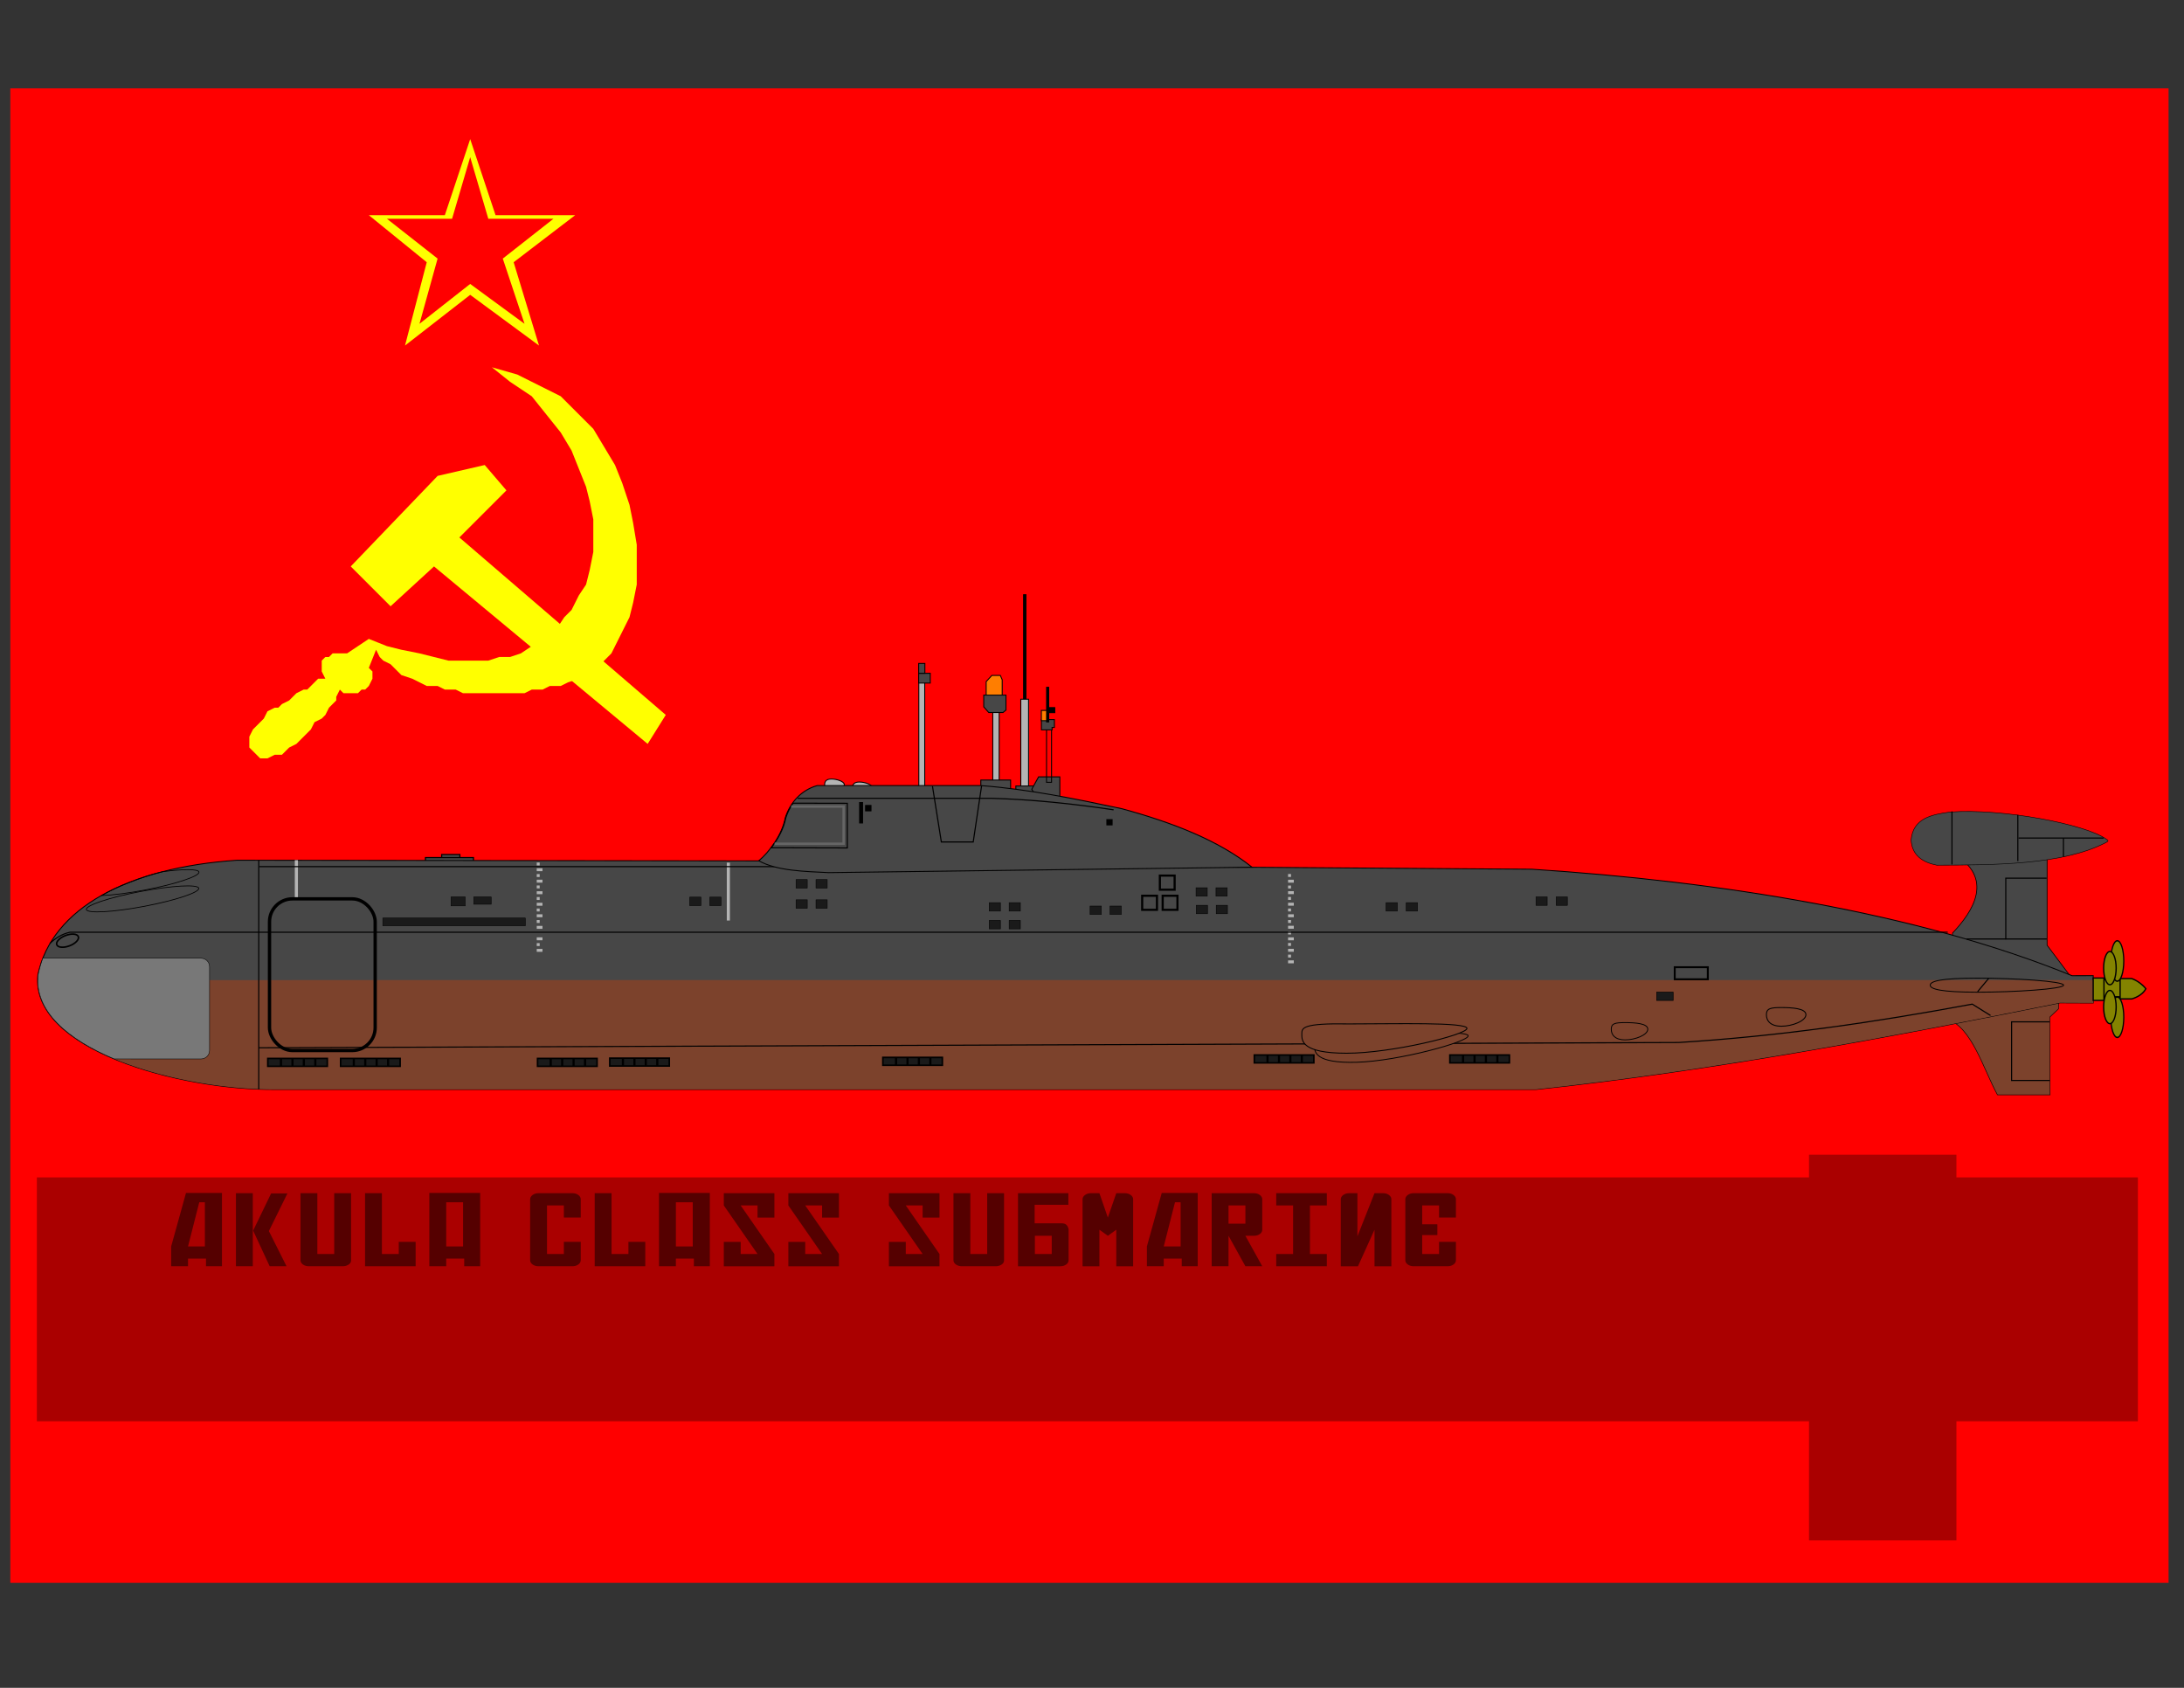 <?xml version="1.0" encoding="UTF-8" standalone="no"?>
<!-- Created with Inkscape (http://www.inkscape.org/) -->
<svg
    xmlns:inkscape="http://www.inkscape.org/namespaces/inkscape"
    xmlns:rdf="http://www.w3.org/1999/02/22-rdf-syntax-ns#"
    xmlns="http://www.w3.org/2000/svg"
    xmlns:xlink="http://www.w3.org/1999/xlink"
    xmlns:ns1="http://sozi.baierouge.fr"
    xmlns:cc="http://creativecommons.org/ns#"
    xmlns:dc="http://purl.org/dc/elements/1.1/"
    xmlns:sodipodi="http://sodipodi.sourceforge.net/DTD/sodipodi-0.dtd"
    id="svg2"
    sodipodi:docname="AKULA CLASS.svg"
    viewBox="0 0 990 765"
    version="1.1"
    inkscape:version="0.48.4 r9939"
  >
  <rect x="0" y="0" width="990" height="765" fill="#333333" stroke="none"/>
  <sodipodi:namedview
      id="base"
      bordercolor="#666666"
      inkscape:pageshadow="2"
      inkscape:window-y="-4"
      pagecolor="#ffffff"
      inkscape:window-height="744"
      inkscape:window-maximized="1"
      inkscape:zoom="0.77803942"
      inkscape:window-x="-4"
      showgrid="false"
      borderopacity="1.0"
      inkscape:current-layer="layer1"
      inkscape:cx="493.84548"
      inkscape:cy="386.27889"
      inkscape:window-width="1280"
      inkscape:pageopacity="0.0"
      inkscape:document-units="px"
  />
  <g
      id="layer1"
      inkscape:label="Layer 1"
      inkscape:groupmode="layer"
      transform="translate(0 -287.36)"
    >
    <g
        id="g3219"
        transform="matrix(1.751 0 0 1.751 764.02 60.703)"
      >
      <path
          id="path3184"
          style="fill-rule:evenodd;fill:#ff0000"
          inkscape:connector-curvature="0"
          d="m-433.66 539.16h558.72v-386.84h-558.72v386.84z"
      />
      <path
          id="path3186"
          style="fill-rule:evenodd;fill:#ffff00"
          inkscape:connector-curvature="0"
          d="m-263.98 314.5-4.687 7.5-55.31-45.936-11.249 10.312-10.312-10.312 22.499-23.437 12.187-2.812 5.625 6.562-12.187 12.187 53.435 45.936z"
      />
      <path
          id="path3188"
          style="fill-rule:evenodd;fill:#ffff00"
          inkscape:connector-curvature="0"
          d="m-352.1 305.13h-1.875l-0.937 0.937-0.937 0.937-0.937 0.937h-0.937l-1.875 0.937-0.937 0.937-0.937 0.937-1.875 0.937-0.937 0.937h-0.937l-1.875 0.937-0.937 1.875-0.937 0.937-0.937 0.937-0.937 0.937-0.937 1.875v0.937 1.875l0.937 0.937 0.937 0.937 0.937 0.937h1.875l1.875-0.937h1.875l0.937-0.937 0.937-0.937 1.875-0.937 0.937-0.937 0.937-0.937 0.937-0.937 0.937-0.937 0.937-1.875 1.875-0.937 0.937-0.937 0.937-1.875 0.937-0.937 0.937-0.937v-0.937l0.937-1.875 0.937 0.937h0.937 0.937 0.937 0.937l0.937-0.937h0.937l0.937-0.937 0.937-1.875v-1.875l-0.937-0.937 1.875-4.687 0.937 1.875 0.937 0.937 1.875 0.937 1.875 1.875 0.937 0.937 2.812 0.937 1.875 0.937 1.875 0.937h2.812l1.875 0.937h2.812l1.875 0.937h2.812 2.812 1.875 2.812 2.812 2.812l1.875-0.937h2.812l1.875-0.937h2.812l1.875-0.937 2.812-0.937 1.875-0.937 1.875-1.875 1.875-0.937 0.937-0.937 1.875-1.875 0.937-1.875 0.937-1.875 0.937-1.875 1.875-3.75 0.937-3.75 0.937-4.687v-5.625-4.687l-0.937-5.625-0.937-4.687-1.875-5.625-1.875-4.687-2.812-4.687-2.812-4.687-4.687-4.687-3.75-3.75-5.625-2.812-5.625-2.812-6.562-1.875 4.687 3.75 5.625 3.75 3.75 4.687 3.75 4.687 2.812 4.687 1.875 4.687 1.875 4.687 0.937 3.75 0.937 4.687v4.687 3.75l-0.937 4.687-0.937 3.75-1.875 2.812-1.875 3.75-1.875 1.875-1.875 2.812-2.812 1.875-1.875 1.875-1.875 0.937-2.812 1.875-2.812 0.937h-2.812l-2.812 0.937h-3.75-2.812-3.75l-3.75-0.937-3.75-0.937-4.687-0.937-3.75-0.937-4.687-1.875-5.625 3.75h-0.937-0.937-0.937-0.937l-0.937 0.937h-0.937l-0.937 0.937v1.875 0.937l0.937 1.875z"
      />
      <path
          id="path3190"
          style="fill-rule:evenodd;fill:#ffff00"
          inkscape:connector-curvature="0"
          d="m-314.61 165.45 6.562 19.687h20.624l-15.937 12.187 6.562 21.562-17.812-13.125-16.874 13.125 5.625-21.562-14.999-12.187h19.687l6.562-19.687z"
      />
      <path
          id="path3192"
          style="fill-rule:evenodd;fill:#ff0000"
          inkscape:connector-curvature="0"
          d="m-314.61 170.13 4.687 15.937h16.874l-13.124 10.312 5.625 16.874-14.062-10.312-13.124 10.312 4.687-16.874-13.124-10.312h16.874l4.687-15.937z"
      />
    </g
    >
    <rect
        id="rect3265"
        style="color:#000000;fill:#aa0000"
        height="110.53"
        width="952.39"
        y="821.01"
        x="16.709"
    />
    <g
        id="g4211"
        transform="matrix(.295 0 0 .295 415.15 984.53)"
      >
      <rect
          id="rect5070"
          style="color:#000000;stroke:#000000;stroke-linecap:round;stroke-width:1.462;fill:#000000"
          height="163.28"
          width="3.639"
          y="-1449.6"
          x="165.55"
      />
      <path
          id="path5074"
          sodipodi:nodetypes="ccccccc"
          style="color:#000000;stroke:#000000;stroke-linecap:round;stroke-width:1.462;fill:#ff7e00"
          inkscape:connector-curvature="0"
          d="m108.06-1316 8.694-9.523h13.042l2.898 6.624v26.498h-24.634z"
      />
      <rect
          id="rect5050"
          style="color:#000000;stroke:#000000;stroke-linecap:round;stroke-width:1.462;fill:#b4b4b4"
          height="163.73"
          width="9.096"
          y="-1315.4"
          x="4.548"
      />
      <rect
          id="rect5056"
          style="color:#000000;stroke:#000000;stroke-linecap:round;stroke-width:1.462;fill:#b4b4b4"
          height="110.2"
          width="9.796"
          y="-1272.6"
          x="118.25"
      />
      <rect
          id="rect5058"
          style="color:#000000;stroke:#000000;stroke-linecap:round;stroke-width:1.462;fill:#b4b4b4"
          height="136.09"
          width="11.895"
          y="-1289"
          x="161.28"
      />
      <rect
          id="rect5044"
          style="color:#000000;stroke:#000000;stroke-linecap:round;stroke-width:1.462;fill:#474747"
          height="21.26"
          width="45.75"
          y="-1164.8"
          x="99.842"
      />
      <rect
          id="rect5046"
          style="color:#000000;stroke:#000000;stroke-linecap:round;stroke-width:1.462;fill:#474747"
          height="12.918"
          width="31.487"
          y="-1155.7"
          x="153.67"
      />
      <path
          id="path5048"
          sodipodi:nodetypes="cccccc"
          style="color:#000000;stroke:#000000;stroke-linecap:round;stroke-width:1.462;fill:#474747"
          inkscape:connector-curvature="0"
          d="m188.65-1169.7h32.563v37.945h-32.563l-10.51-18.973z"
      />
      <rect
          id="rect5052"
          style="color:#000000;stroke:#000000;stroke-linecap:round;stroke-width:1.462;fill:#474747"
          height="14.969"
          width="17.835"
          y="-1328.8"
          x="4.3"
      />
      <rect
          id="rect5054"
          style="color:#000000;stroke:#000000;stroke-linecap:round;stroke-width:1.462;fill:#474747"
          height="15.128"
          width="9.554"
          y="-1344"
          x="4.311"
      />
      <rect
          id="rect5060"
          style="color:#000000;stroke:#000000;stroke-linecap:round;stroke-width:1.462;fill:none"
          height="89.562"
          width="7.697"
          y="-1250.9"
          x="200.81"
      />
      <path
          id="path5062"
          sodipodi:nodetypes="ccccccc"
          style="color:#000000;stroke:#000000;stroke-linecap:round;stroke-width:1.462;fill:#474747"
          inkscape:connector-curvature="0"
          d="m193-1257.7h19.905v11.928l-3.581 0.068 0.044 3.769h-16.369z"
      />
      <rect
          id="rect5064"
          style="color:#000000;stroke:#000000;stroke-linecap:round;stroke-width:1.462;fill:#ff7e00"
          height="15.765"
          width="11.147"
          y="-1271.8"
          x="192.84"
      />
      <rect
          id="rect5066"
          style="color:#000000;stroke:#000000;stroke-linecap:round;stroke-width:1.462;fill:#000000"
          height="7.717"
          width="8.942"
          y="-1276.1"
          x="204.56"
      />
      <rect
          id="rect5068"
          style="color:#000000;stroke:#000000;stroke-linecap:round;stroke-width:1.462;fill:#000000"
          height="53.284"
          width="3.307"
          y="-1307.4"
          x="200.89"
      />
      <path
          id="path5072"
          sodipodi:nodetypes="ccccccc"
          style="color:#000000;stroke:#000000;stroke-linecap:round;stroke-width:1.462;fill:#474747"
          inkscape:connector-curvature="0"
          d="m104.33-1295.3h34.157v22.978l-4.554 3.726h-21.943l-7.66-8.694z"
      />
      <path
          id="path5032"
          sodipodi:nodetypes="ccccc"
          style="color:#000000;stroke:#000000;stroke-linecap:round;stroke-width:1.462;fill:#b4b4b4"
          inkscape:connector-curvature="0"
          d="m-109.92-1157.8c0 4.745-11.32 8.591-19.666 8.591-8.346 0-10.558-3.846-10.558-8.591 0-4.745 2.212-8.591 10.558-8.591 8.346 0 19.666 3.846 19.666 8.591z"
      />
      <path
          id="path5034"
          d="m-67.072-1153.2c0 4.745-11.32 8.591-19.666 8.591-8.346 0-10.558-3.846-10.558-8.591s2.212-8.591 10.558-8.591c8.346 0 19.666 3.846 19.666 8.591z"
          sodipodi:nodetypes="ccccc"
          style="color:#000000;stroke:#000000;stroke-linecap:round;stroke-width:1.462;fill:#b4b4b4"
          inkscape:connector-curvature="0"
      />
      <g
          id="g4882"
          style="fill:#474747"
          transform="translate(0 -970.71)"
        >
        <rect
            id="rect4880"
            style="color:#000000;stroke:#000000;stroke-linecap:round;stroke-width:1.751;fill:#474747"
            height="6.716"
            width="27.976"
            y="-79.67"
            x="-728.63"
        />
        <rect
            id="rect4878"
            ry="0"
            style="color:#000000;stroke:#000000;stroke-linecap:round;stroke-width:1.808;fill:#474747"
            rx="0"
            transform="translate(0 287.36)"
            height="6.728"
            width="73.738"
            y="-362.33"
            x="-753.53"
        />
      </g
      >
      <path
          id="path2992"
          sodipodi:nodetypes="cccccccc"
          style="color:#000000;stroke:#000000;stroke-width:.829;fill:#7c422c"
          inkscape:connector-curvature="0"
          d="m1593.7-833.2h162.11v19.94l-13.289 12.551 0.369 119.53h-80.896c-21.903-39.967-39.376-103.93-77.151-116.21z"
      />
      <path
          id="path2994"
          sodipodi:nodetypes="ccccccc"
          style="color:#000000;stroke:#000000;stroke-width:1.056;fill:#474747"
          inkscape:connector-curvature="0"
          d="m1593-1052.7h145.25v141.66l36.812 48.933h-182.06v-67.648c30.569-32.247 66.129-84.456 0-122.94z"
      />
      <path
          id="path2988"
          sodipodi:nodetypes="cccccccccccc"
          style="color:#000000;stroke:#000000;stroke-width:1.4;fill:#474747"
          inkscape:connector-curvature="0"
          d="m-1043.3-1041.6 805.87 0.997 19.656 4.723 1164.2 8.067c288.36 18.699 593.6 66.92 830.3 163.64l32.438-0.105v41.915l-50.964-0.213c-264.32 53.273-535.13 104.11-805.12 133.06h-1936.3c-148.31 1.416-377.8-61.481-365.85-176.04 21.397-102.96 139.52-164.8 305.75-176.04z"
      />
      <path
          id="path4108"
          d="m1809.3-822.37-50.964-0.213c-264.32 53.273-535.13 104.11-805.12 133.06h-1936.3c-144.82 1.383-367.04-58.555-366.24-167.92l3158.8-0.071z"
          sodipodi:nodetypes="ccccccc"
          style="color:#000000;fill:#7c422c"
          inkscape:connector-curvature="0"
      />
      <path
          id="path2996"
          sodipodi:nodetypes="cccccc"
          style="color:#000000;stroke:#000000;stroke-width:.767;fill:#474747"
          inkscape:connector-curvature="0"
          d="m1589.5-1115.7c79.275-5.894 207.41 18.844 238.92 41.138 4.196 2.785 4.761 3.526 0.325 5.732-66.968 34.873-173.44 34.425-259.97 34.796-20.729-4.098-38.295-14.479-39.47-38.988 3.182-32.836 30.98-38.806 60.199-42.679z"
      />
      <rect
          id="rect4041"
          style="color:#000000;stroke-width:0;fill:#b4b4b4"
          height="59.091"
          width="4.805"
          y="-1041.8"
          x="-954.29"
      />
      <rect
          id="rect4120"
          style="color:#000000;stroke:#000000;stroke-width:5.108;fill:none"
          rx="35.179"
          ry="35.179"
          height="233"
          width="162.36"
          y="-982.26"
          x="-993.16"
      />
      <rect
          id="rect4122"
          style="color:#000000;stroke:#000000;stroke-linecap:round;stroke-width:.708;fill:#1a1a1a"
          rx="0"
          ry="0"
          height="11.853"
          width="218.97"
          y="-952.8"
          x="-819.11"
      />
      <rect
          id="rect4124"
          style="color:#000000;stroke:#000000;stroke-linecap:round;stroke-width:.708;fill:#1a1a1a"
          height="13.725"
          width="21.835"
          y="-985.25"
          x="-714.31"
      />
      <rect
          id="rect4126"
          style="color:#000000;stroke:#000000;stroke-linecap:round;stroke-width:.708;fill:#1a1a1a"
          height="11.229"
          width="26.826"
          y="-985.25"
          x="-679.37"
      />
      <rect
          id="rect4128"
          style="color:#000000;stroke:#000000;stroke-linecap:round;stroke-width:.74;fill:#1a1a1a"
          height="12.954"
          width="17.239"
          y="-984.91"
          x="-347.49"
      />
      <rect
          id="rect4130"
          style="color:#000000;stroke:#000000;stroke-linecap:round;stroke-width:.74;fill:#1a1a1a"
          height="12.954"
          width="17.239"
          y="-984.91"
          x="-316.6"
      />
      <rect
          id="rect4132"
          style="color:#000000;stroke:#000000;stroke-linecap:round;stroke-width:.74;fill:#1a1a1a"
          height="12.954"
          width="17.239"
          y="-1011.9"
          x="-184.08"
      />
      <rect
          id="rect4134"
          style="color:#000000;stroke:#000000;stroke-linecap:round;stroke-width:.74;fill:#1a1a1a"
          height="12.954"
          width="17.239"
          y="-1011.9"
          x="-153.44"
      />
      <rect
          id="rect4136"
          style="color:#000000;stroke:#000000;stroke-linecap:round;stroke-width:.74;fill:#1a1a1a"
          height="12.954"
          width="17.239"
          y="-980.85"
          x="-184.08"
      />
      <rect
          id="rect4138"
          style="color:#000000;stroke:#000000;stroke-linecap:round;stroke-width:.74;fill:#1a1a1a"
          height="12.954"
          width="17.239"
          y="-980.85"
          x="-153.44"
      />
      <rect
          id="rect4140"
          style="color:#000000;stroke:#000000;stroke-linecap:round;stroke-width:.74;fill:#1a1a1a"
          height="12.954"
          width="17.239"
          y="-976.42"
          x="112.72"
      />
      <rect
          id="rect4142"
          style="color:#000000;stroke:#000000;stroke-linecap:round;stroke-width:.74;fill:#1a1a1a"
          height="12.954"
          width="17.239"
          y="-976.42"
          x="143.36"
      />
      <rect
          id="rect4144"
          style="color:#000000;stroke:#000000;stroke-linecap:round;stroke-width:.74;fill:#1a1a1a"
          height="12.954"
          width="17.239"
          y="-949.1"
          x="112.72"
      />
      <rect
          id="rect4146"
          style="color:#000000;stroke:#000000;stroke-linecap:round;stroke-width:.74;fill:#1a1a1a"
          height="12.954"
          width="17.239"
          y="-949.1"
          x="143.36"
      />
      <rect
          id="rect4148"
          style="color:#000000;stroke:#000000;stroke-linecap:round;stroke-width:.74;fill:#1a1a1a"
          height="12.954"
          width="17.239"
          y="-971.25"
          x="267.76"
      />
      <rect
          id="rect4150"
          style="color:#000000;stroke:#000000;stroke-linecap:round;stroke-width:.74;fill:#1a1a1a"
          height="12.954"
          width="17.239"
          y="-971.25"
          x="298.4"
      />
      <rect
          id="rect4152"
          style="color:#000000;stroke:#000000;stroke-linecap:round;stroke-width:.74;fill:#1a1a1a"
          height="12.954"
          width="17.239"
          y="-999.3"
          x="430.55"
      />
      <rect
          id="rect4154"
          style="color:#000000;stroke:#000000;stroke-linecap:round;stroke-width:.74;fill:#1a1a1a"
          height="12.954"
          width="17.239"
          y="-999.3"
          x="461.19"
      />
      <rect
          id="rect4156"
          style="color:#000000;stroke:#000000;stroke-linecap:round;stroke-width:.74;fill:#1a1a1a"
          height="12.954"
          width="17.239"
          y="-972.36"
          x="430.92"
      />
      <rect
          id="rect4158"
          style="color:#000000;stroke:#000000;stroke-linecap:round;stroke-width:.74;fill:#1a1a1a"
          height="12.954"
          width="17.239"
          y="-972.36"
          x="461.56"
      />
      <rect
          id="rect4160"
          style="color:#000000;stroke:#000000;stroke-linecap:round;stroke-width:.74;fill:#1a1a1a"
          height="12.954"
          width="17.239"
          y="-976.42"
          x="722.54"
      />
      <rect
          id="rect4162"
          style="color:#000000;stroke:#000000;stroke-linecap:round;stroke-width:.74;fill:#1a1a1a"
          height="12.954"
          width="17.239"
          y="-976.42"
          x="753.55"
      />
      <rect
          id="rect4164"
          style="color:#000000;stroke:#000000;stroke-linecap:round;stroke-width:.74;fill:#1a1a1a"
          height="12.954"
          width="17.239"
          y="-985.28"
          x="952.89"
      />
      <rect
          id="rect4166"
          style="color:#000000;stroke:#000000;stroke-linecap:round;stroke-width:.74;fill:#1a1a1a"
          height="12.954"
          width="17.239"
          y="-985.28"
          x="983.9"
      />
      <rect
          id="rect4168"
          style="color:#000000;stroke:#000000;stroke-linecap:round;stroke-width:.892;fill:#1a1a1a"
          height="12.801"
          width="25.386"
          y="-839"
          x="1138.3"
      />
      <rect
          id="rect4170"
          style="color:#000000;stroke:#000000;stroke-linecap:round;stroke-width:2.952;fill:none"
          height="18.504"
          width="50.832"
          y="-877.22"
          x="1166.1"
      />
      <g
          id="g4172"
          transform="translate(.008 -970.82)"
        >
        <rect
            id="rect4174"
            style="color:#000000;stroke:#000000;stroke-linecap:round;stroke-width:2.443;fill:#1a1a1a"
            height="12.05"
            width="91.441"
            y="228.46"
            x="520.11"
        />
        <g
            id="g4176"
            transform="matrix(1 0 0 .922 1.176 28.163)"
          >
          <path
              id="path4178"
              style="color:#000000;stroke:#000000;stroke-width:3.308;fill:none"
              inkscape:connector-curvature="0"
              d="m539.18-56.628v-13.442"
              transform="translate(0 287.36)"
          />
          <path
              id="path4180"
              d="m556.83 230.73v-13.442"
              style="color:#000000;stroke:#000000;stroke-width:3.308;fill:none"
              inkscape:connector-curvature="0"
          />
          <path
              id="path4182"
              style="color:#000000;stroke:#000000;stroke-width:3.308;fill:none"
              inkscape:connector-curvature="0"
              d="m574.3 230.73v-13.442"
          />
          <path
              id="path4184"
              d="m591.94 230.73v-13.442"
              style="color:#000000;stroke:#000000;stroke-width:3.308;fill:none"
              inkscape:connector-curvature="0"
          />
        </g
        >
      </g
      >
      <g
          id="g4186"
          transform="translate(300.49 -970.82)"
        >
        <rect
            id="rect4188"
            style="color:#000000;stroke:#000000;stroke-linecap:round;stroke-width:2.443;fill:#1a1a1a"
            height="12.05"
            width="91.441"
            y="228.46"
            x="520.11"
        />
        <g
            id="g4190"
            transform="matrix(1 0 0 .922 1.176 28.163)"
          >
          <path
              id="path4192"
              d="m539.18-56.628v-13.442"
              style="color:#000000;stroke:#000000;stroke-width:3.308;fill:none"
              transform="translate(0 287.36)"
              inkscape:connector-curvature="0"
          />
          <path
              id="path4194"
              style="color:#000000;stroke:#000000;stroke-width:3.308;fill:none"
              inkscape:connector-curvature="0"
              d="m556.83 230.73v-13.442"
          />
          <path
              id="path4196"
              d="m574.3 230.73v-13.442"
              style="color:#000000;stroke:#000000;stroke-width:3.308;fill:none"
              inkscape:connector-curvature="0"
          />
          <path
              id="path4198"
              style="color:#000000;stroke:#000000;stroke-width:3.308;fill:none"
              inkscape:connector-curvature="0"
              d="m591.94 230.73v-13.442"
          />
        </g
        >
      </g
      >
      <g
          id="g4200"
          transform="translate(-570.8 -967.12)"
        >
        <rect
            id="rect4202"
            style="color:#000000;stroke:#000000;stroke-linecap:round;stroke-width:2.443;fill:#1a1a1a"
            height="12.05"
            width="91.441"
            y="228.46"
            x="520.11"
        />
        <g
            id="g4204"
            transform="matrix(1 0 0 .922 1.176 28.163)"
          >
          <path
              id="path4206"
              d="m539.18-56.628v-13.442"
              style="color:#000000;stroke:#000000;stroke-width:3.308;fill:none"
              transform="translate(0 287.36)"
              inkscape:connector-curvature="0"
          />
          <path
              id="path4208"
              style="color:#000000;stroke:#000000;stroke-width:3.308;fill:none"
              inkscape:connector-curvature="0"
              d="m556.83 230.73v-13.442"
          />
          <path
              id="path4210"
              d="m574.3 230.73v-13.442"
              style="color:#000000;stroke:#000000;stroke-width:3.308;fill:none"
              inkscape:connector-curvature="0"
          />
          <path
              id="path4212"
              style="color:#000000;stroke:#000000;stroke-width:3.308;fill:none"
              inkscape:connector-curvature="0"
              d="m591.94 230.73v-13.442"
          />
        </g
        >
      </g
      >
      <g
          id="g4214"
          transform="translate(-990.42 -965.97)"
        >
        <rect
            id="rect4216"
            style="color:#000000;stroke:#000000;stroke-linecap:round;stroke-width:2.443;fill:#1a1a1a"
            height="12.05"
            width="91.441"
            y="228.46"
            x="520.11"
        />
        <g
            id="g4218"
            transform="matrix(1 0 0 .922 1.176 28.163)"
          >
          <path
              id="path4220"
              style="color:#000000;stroke:#000000;stroke-width:3.308;fill:none"
              inkscape:connector-curvature="0"
              d="m539.18-56.628v-13.442"
              transform="translate(0 287.36)"
          />
          <path
              id="path4222"
              d="m556.83 230.73v-13.442"
              style="color:#000000;stroke:#000000;stroke-width:3.308;fill:none"
              inkscape:connector-curvature="0"
          />
          <path
              id="path4224"
              style="color:#000000;stroke:#000000;stroke-width:3.308;fill:none"
              inkscape:connector-curvature="0"
              d="m574.3 230.73v-13.442"
          />
          <path
              id="path4226"
              d="m591.94 230.73v-13.442"
              style="color:#000000;stroke:#000000;stroke-width:3.308;fill:none"
              inkscape:connector-curvature="0"
          />
        </g
        >
      </g
      >
      <g
          id="g4228"
          transform="translate(-1101.4 -965.53)"
        >
        <rect
            id="rect4230"
            style="color:#000000;stroke:#000000;stroke-linecap:round;stroke-width:2.443;fill:#1a1a1a"
            height="12.05"
            width="91.441"
            y="228.46"
            x="520.11"
        />
        <g
            id="g4232"
            transform="matrix(1 0 0 .922 1.176 28.163)"
          >
          <path
              id="path4234"
              d="m539.18-56.628v-13.442"
              style="color:#000000;stroke:#000000;stroke-width:3.308;fill:none"
              transform="translate(0 287.36)"
              inkscape:connector-curvature="0"
          />
          <path
              id="path4236"
              style="color:#000000;stroke:#000000;stroke-width:3.308;fill:none"
              inkscape:connector-curvature="0"
              d="m556.83 230.73v-13.442"
          />
          <path
              id="path4238"
              d="m574.3 230.73v-13.442"
              style="color:#000000;stroke:#000000;stroke-width:3.308;fill:none"
              inkscape:connector-curvature="0"
          />
          <path
              id="path4240"
              style="color:#000000;stroke:#000000;stroke-width:3.308;fill:none"
              inkscape:connector-curvature="0"
              d="m591.94 230.73v-13.442"
          />
        </g
        >
      </g
      >
      <g
          id="g4242"
          transform="translate(-1404 -965.53)"
        >
        <rect
            id="rect4244"
            style="color:#000000;stroke:#000000;stroke-linecap:round;stroke-width:2.443;fill:#1a1a1a"
            height="12.05"
            width="91.441"
            y="228.46"
            x="520.11"
        />
        <g
            id="g4246"
            transform="matrix(1 0 0 .922 1.176 28.163)"
          >
          <path
              id="path4248"
              style="color:#000000;stroke:#000000;stroke-width:3.308;fill:none"
              inkscape:connector-curvature="0"
              d="m539.18-56.628v-13.442"
              transform="translate(0 287.36)"
          />
          <path
              id="path4250"
              d="m556.83 230.73v-13.442"
              style="color:#000000;stroke:#000000;stroke-width:3.308;fill:none"
              inkscape:connector-curvature="0"
          />
          <path
              id="path4252"
              style="color:#000000;stroke:#000000;stroke-width:3.308;fill:none"
              inkscape:connector-curvature="0"
              d="m574.3 230.73v-13.442"
          />
          <path
              id="path4254"
              d="m591.94 230.73v-13.442"
              style="color:#000000;stroke:#000000;stroke-width:3.308;fill:none"
              inkscape:connector-curvature="0"
          />
        </g
        >
      </g
      >
      <g
          id="g4256"
          transform="translate(-1515.9 -965.53)"
        >
        <rect
            id="rect4258"
            style="color:#000000;stroke:#000000;stroke-linecap:round;stroke-width:2.443;fill:#1a1a1a"
            height="12.05"
            width="91.441"
            y="228.46"
            x="520.11"
        />
        <g
            id="g4260"
            transform="matrix(1 0 0 .922 1.176 28.163)"
          >
          <path
              id="path4262"
              d="m539.18-56.628v-13.442"
              style="color:#000000;stroke:#000000;stroke-width:3.308;fill:none"
              transform="translate(0 287.36)"
              inkscape:connector-curvature="0"
          />
          <path
              id="path4264"
              style="color:#000000;stroke:#000000;stroke-width:3.308;fill:none"
              inkscape:connector-curvature="0"
              d="m556.83 230.73v-13.442"
          />
          <path
              id="path4266"
              d="m574.3 230.73v-13.442"
              style="color:#000000;stroke:#000000;stroke-width:3.308;fill:none"
              inkscape:connector-curvature="0"
          />
          <path
              id="path4268"
              style="color:#000000;stroke:#000000;stroke-width:3.308;fill:none"
              inkscape:connector-curvature="0"
              d="m591.94 230.73v-13.442"
          />
        </g
        >
      </g
      >
      <g
          id="g4270"
          transform="translate(.008 -970.82)"
        >
        <rect
            id="rect4272"
            style="color:#000000;stroke-width:0;fill:#b4b4b4"
            height="4.512"
            width="8.795"
            y="65.414"
            x="-582.53"
        />
        <rect
            id="rect4274"
            style="color:#000000;stroke-width:0;fill:#b4b4b4"
            height="4.512"
            width="4.512"
            y="56.542"
            x="-582.53"
        />
        <rect
            id="rect4276"
            style="color:#000000;stroke-width:0;fill:#b4b4b4"
            height="4.512"
            width="8.795"
            y="47.671"
            x="-582.53"
        />
        <rect
            id="rect4278"
            style="color:#000000;stroke-width:0;fill:#b4b4b4"
            height="4.512"
            width="8.795"
            y="30.081"
            x="-582.53"
        />
        <rect
            id="rect4280"
            style="color:#000000;stroke-width:0;fill:#b4b4b4"
            height="4.512"
            width="4.512"
            y="21.056"
            x="-582.53"
        />
        <rect
            id="rect4282"
            style="color:#000000;stroke-width:0;fill:#b4b4b4"
            height="4.512"
            width="8.795"
            y="12.261"
            x="-582.53"
        />
        <rect
            id="rect4284"
            style="color:#000000;stroke-width:0;fill:#b4b4b4"
            height="4.512"
            width="4.512"
            y="3.39"
            x="-582.53"
        />
        <rect
            id="rect4286"
            style="color:#000000;stroke-width:0;fill:#b4b4b4"
            height="4.512"
            width="8.795"
            y="-5.405"
            x="-582.53"
        />
        <rect
            id="rect4288"
            style="color:#000000;stroke-width:0;fill:#b4b4b4"
            height="4.512"
            width="4.512"
            y="-14.277"
            x="-582.53"
        />
        <rect
            id="rect4290"
            style="color:#000000;stroke-width:0;fill:#b4b4b4"
            height="4.512"
            width="8.795"
            y="-23.148"
            x="-582.53"
        />
        <rect
            id="rect4292"
            style="color:#000000;stroke-width:0;fill:#b4b4b4"
            height="4.512"
            width="4.512"
            y="-32.019"
            x="-582.53"
        />
        <rect
            id="rect4294"
            style="color:#000000;stroke-width:0;fill:#b4b4b4"
            height="4.512"
            width="8.795"
            y="-40.891"
            x="-582.53"
        />
        <rect
            id="rect4296"
            style="color:#000000;stroke-width:0;fill:#b4b4b4"
            height="4.512"
            width="4.512"
            y="-49.533"
            x="-582.53"
        />
        <rect
            id="rect4298"
            style="color:#000000;stroke-width:0;fill:#b4b4b4"
            height="4.512"
            width="8.795"
            y="-58.481"
            x="-582.53"
        />
        <rect
            id="rect4300"
            style="color:#000000;stroke-width:0;fill:#b4b4b4"
            height="4.512"
            width="4.512"
            y="-67.276"
            x="-582.53"
        />
      </g
      >
      <g
          id="g4302"
          transform="translate(1154.5 -953.17)"
        >
        <rect
            id="rect4304"
            style="color:#000000;stroke-width:0;fill:#b4b4b4"
            height="4.512"
            width="8.795"
            y="65.414"
            x="-582.53"
        />
        <rect
            id="rect4306"
            style="color:#000000;stroke-width:0;fill:#b4b4b4"
            height="4.512"
            width="4.512"
            y="56.542"
            x="-582.53"
        />
        <rect
            id="rect4308"
            style="color:#000000;stroke-width:0;fill:#b4b4b4"
            height="4.512"
            width="8.795"
            y="47.671"
            x="-582.53"
        />
        <rect
            id="rect4310"
            style="color:#000000;stroke-width:0;fill:#b4b4b4"
            height="4.512"
            width="8.795"
            y="30.081"
            x="-582.53"
        />
        <rect
            id="rect4312"
            style="color:#000000;stroke-width:0;fill:#b4b4b4"
            height="4.512"
            width="4.512"
            y="21.056"
            x="-582.53"
        />
        <rect
            id="rect4314"
            style="color:#000000;stroke-width:0;fill:#b4b4b4"
            height="4.512"
            width="8.795"
            y="12.261"
            x="-582.53"
        />
        <rect
            id="rect4316"
            style="color:#000000;stroke-width:0;fill:#b4b4b4"
            height="4.512"
            width="4.512"
            y="3.39"
            x="-582.53"
        />
        <rect
            id="rect4318"
            style="color:#000000;stroke-width:0;fill:#b4b4b4"
            height="4.512"
            width="8.795"
            y="-5.405"
            x="-582.53"
        />
        <rect
            id="rect4320"
            style="color:#000000;stroke-width:0;fill:#b4b4b4"
            height="4.512"
            width="4.512"
            y="-14.277"
            x="-582.53"
        />
        <rect
            id="rect4322"
            style="color:#000000;stroke-width:0;fill:#b4b4b4"
            height="4.512"
            width="8.795"
            y="-23.148"
            x="-582.53"
        />
        <rect
            id="rect4324"
            style="color:#000000;stroke-width:0;fill:#b4b4b4"
            height="4.512"
            width="4.512"
            y="-32.019"
            x="-582.53"
        />
        <rect
            id="rect4326"
            style="color:#000000;stroke-width:0;fill:#b4b4b4"
            height="4.512"
            width="8.795"
            y="-40.891"
            x="-582.53"
        />
        <rect
            id="rect4328"
            style="color:#000000;stroke-width:0;fill:#b4b4b4"
            height="4.512"
            width="4.512"
            y="-49.533"
            x="-582.53"
        />
        <rect
            id="rect4330"
            style="color:#000000;stroke-width:0;fill:#b4b4b4"
            height="4.512"
            width="8.795"
            y="-58.481"
            x="-582.53"
        />
        <rect
            id="rect4332"
            style="color:#000000;stroke-width:0;fill:#b4b4b4"
            height="4.512"
            width="4.512"
            y="-67.276"
            x="-582.53"
        />
        <rect
            id="rect4141"
            style="color:#000000;stroke-width:0;fill:#b4b4b4"
            height="4.512"
            width="4.512"
            y="38.658"
            x="-582.53"
        />
      </g
      >
      <rect
          id="rect4334"
          style="color:#000000;stroke-width:0;fill:#b4b4b4"
          height="88.901"
          width="4.805"
          y="-1037.9"
          x="-290.5"
      />
      <path
          id="path4336"
          sodipodi:nodetypes="ccsssscc"
          style="color:#000000;stroke:#000000;stroke-width:.7;fill:#787878"
          inkscape:connector-curvature="0"
          d="m-1348.8-865.56c1.837-8.838 4.386-17.372 7.257-25.541l243.19 0.057c7.258 0 13.101 5.843 13.101 13.101v128.51c0 7.258-5.843 13.104-13.101 13.101l-133.48-0.047c-71.36-29.87-122.79-73.403-116.97-129.19z"
      />
      <path
          id="path4338"
          sodipodi:nodetypes="ccc"
          inkscape:connector-curvature="0"
          style="color:#000000;stroke:#000000;stroke-width:1.708;fill:none"
          d="m-1330.8-913.67c8.807-8.186 17.614-14.188 31.008-17.35h2885.4"
      />
      <path
          id="path4340"
          style="color:#000000;stroke:#000000;stroke-width:1.708;fill:none"
          inkscape:connector-curvature="0"
          d="m1737.8-920.61h-123.19"
      />
      <path
          id="path4342"
          style="color:#000000;stroke:#000000;stroke-width:1.708;fill:none"
          inkscape:connector-curvature="0"
          d="m1674.8-919.94v-94.132h62.755"
      />
      <path
          id="path4344"
          style="color:#000000;stroke:#000000;stroke-width:1.708;fill:none"
          inkscape:connector-curvature="0"
          d="m1592.1-1116.7v81.581"
      />
      <path
          id="path4346"
          style="color:#000000;stroke:#000000;stroke-width:1.708;fill:none"
          inkscape:connector-curvature="0"
          d="m1693.3-1111.2v70.876"
      />
      <path
          id="path4348"
          style="color:#000000;stroke:#000000;stroke-width:1.708;fill:none"
          inkscape:connector-curvature="0"
          d="m1694.4-1075.7h130.68"
      />
      <path
          id="path4350"
          style="color:#000000;stroke:#000000;stroke-width:1.708;fill:none"
          inkscape:connector-curvature="0"
          d="m1763.4-1075.7v28.793"
      />
      <path
          id="path4352"
          style="color:#000000;stroke:#000000;stroke-width:1.708;fill:none"
          inkscape:connector-curvature="0"
          d="m1742.4-703.26h-58.694v-90.071h58.325"
      />
      <path
          id="path4354"
          sodipodi:nodetypes="cc"
          inkscape:connector-curvature="0"
          style="color:#000000;stroke:#000000;stroke-width:1.708;fill:none"
          d="m-1009.7-1041.4v351.7"
      />
      <path
          id="path4356"
          sodipodi:nodetypes="cccc"
          inkscape:connector-curvature="0"
          style="color:#000000;stroke:#000000;stroke-width:1.708;fill:none"
          d="m-1009.7-753.46 2181.8-8.13c155.38-9.671 302.03-31.196 451.18-58.958l28.074 17.468"
      />
      <path
          id="path4358"
          sodipodi:nodetypes="ccccc"
          style="color:#000000;stroke:#000000;stroke-linecap:round;stroke-width:1.4;fill:none"
          inkscape:connector-curvature="0"
          d="m1763.6-849.68c0 5.963-75.624 10.797-132.21 10.797-56.585 0-72.703-4.834-72.703-10.797 0-5.963 16.118-10.798 72.703-10.798s132.21 4.834 132.21 10.798z"
      />
      <path
          id="path4360"
          style="color:#000000;stroke:#000000;stroke-width:1.708;fill:none"
          inkscape:connector-curvature="0"
          d="m1648.4-859.99-16.796 20.155"
      />
      <path
          id="path4362"
          style="color:#000000;stroke:#000000;stroke-linecap:round;stroke-width:1.155;fill:none"
          inkscape:connector-curvature="0"
          d="m-1101.9-998.65c1.68 6.272-35.615 18.707-83.301 27.775-47.686 9.068-87.705 11.334-89.385 5.063-1.68-6.272 35.615-18.707 83.301-27.775 47.686-9.068 87.705-11.334 89.385-5.063z"
      />
      <path
          id="path4364"
          sodipodi:nodetypes="ssccs"
          d="m-1101.6-1023.6c1.68 6.272-35.615 18.707-83.301 27.775-25.806 4.907-49.368 7.823-65.822 8.471 16.302-11.157 66.679-30.992 93.801-36.71 31.34-4.141 54.064-4.229 55.322 0.464z"
          style="color:#000000;stroke:#000000;stroke-linecap:round;stroke-width:1.155;fill:none"
          inkscape:connector-curvature="0"
      />
      <g
          id="g4892"
          transform="translate(0 -970.83)"
        >
        <rect
            id="rect4886"
            style="color:#000000;stroke:#000000;stroke-linecap:round;stroke-width:3.295;fill:#474747"
            height="21.616"
            width="22.693"
            y="-47.156"
            x="374.97"
        />
        <rect
            id="rect4888"
            style="color:#000000;stroke:#000000;stroke-linecap:round;stroke-width:3.295;fill:#474747"
            height="21.616"
            width="22.693"
            y="-16.208"
            x="379.28"
        />
        <rect
            id="rect4890"
            style="color:#000000;stroke:#000000;stroke-linecap:round;stroke-width:3.295;fill:#474747"
            height="21.616"
            width="22.693"
            y="-16.208"
            x="347.79"
        />
      </g
      >
      <path
          id="path4909"
          sodipodi:rx="17.699574"
          sodipodi:ry="8.4875154"
          style="color:#000000;stroke:#000000;stroke-linecap:round;stroke-width:2.396;fill:none"
          sodipodi:type="arc"
          d="m-1283.5-227.63c0 4.688-7.924 8.488-17.7 8.488-9.775 0-17.7-3.8-17.7-8.488s7.924-8.488 17.7-8.488c9.775 0 17.7 3.8 17.7 8.488z"
          transform="matrix(0.936 -0.352 0.352 0.936 -5.429 -1163)"
          sodipodi:cy="-227.62524"
          sodipodi:cx="-1301.1775"
      />
      <g
          id="g4916"
          transform="translate(0 -971.07)"
        >
        <path
            id="path4914"
            d="m848.67 199.32c0.261 9.128-106.76 38.684-171.24 40.531-64.478 1.847-64.716-16.155-64.978-25.282-0.261-9.128-0.739-16.095 68.437-16.804 64.478-1.847 167.52-7.572 167.78 1.556z"
            sodipodi:nodetypes="ccccc"
            style="color:#000000;stroke:#000000;stroke-linecap:round;stroke-width:1.363;fill:#7c422c"
            inkscape:connector-curvature="0"
        />
        <path
            id="path4911"
            style="color:#000000;stroke:#000000;stroke-linecap:round;stroke-width:1.462;fill:#7c422c"
            d="m846.85-99.587c0 9.796-115.68 38.204-184.88 38.204-69.201 0-68.903-19.311-68.903-29.108 0-9.796-0.298-17.283 73.906-15.918 69.201 0 179.88-2.974 179.88 6.822z"
            sodipodi:nodetypes="ccccc"
            inkscape:connector-curvature="0"
            transform="translate(0 287.36)"
        />
      </g
      >
      <path
          id="path4922"
          d="m1367.7-804.34c0 9.551-20.87 17.749-37.638 17.749s-23.084-8.198-23.084-17.749c0-9.551 6.316-10.927 23.084-10.927s37.638 1.375 37.638 10.927z"
          sodipodi:nodetypes="ccccc"
          style="color:#000000;stroke:#000000;stroke-linecap:round;stroke-width:1.462;fill:#7c422c"
          inkscape:connector-curvature="0"
      />
      <path
          id="path4925"
          sodipodi:nodetypes="ccccc"
          style="color:#000000;stroke:#000000;stroke-linecap:round;stroke-width:1.352;fill:#7c422c"
          inkscape:connector-curvature="0"
          d="m1124.7-782.03c0 8.831-19.295 16.41-34.798 16.41-15.502 0-21.342-7.579-21.342-16.41 0-8.831 5.84-10.102 21.342-10.102s34.798 1.272 34.798 10.102z"
      />
      <path
          id="path4941"
          d="m-1008.8-1031.8h889.33"
          style="color:#000000;stroke:#000000;stroke-width:1.708;fill:none"
          inkscape:connector-curvature="0"
      />
      <path
          id="path2990"
          sodipodi:nodetypes="cccccccc"
          style="color:#000000;stroke:#000000;stroke-width:1.462;fill:#474747"
          inkscape:connector-curvature="0"
          d="m-151.54-1156.3h251.36c74.156 5.599 144.95 20.315 216.71 35.512 77.742 21.222 148.29 48.508 200.11 89.885l-650.53 8.332c-35.796-1.76-79.751-2.546-107.39-18.222 15.939-13.335 35.716-39.641 40.617-65.933 7.819-24.858 26.029-43.222 49.122-49.573z"
      />
      <rect
          id="rect5024"
          style="color:#000000;stroke:#000000;stroke-linecap:round;stroke-width:1.462;fill:#000000"
          height="31.382"
          width="4.548"
          y="-1130.3"
          x="-86.413"
      />
      <rect
          id="rect5026"
          style="color:#000000;stroke:#000000;stroke-linecap:round;stroke-width:1.462;fill:#000000"
          height="8.343"
          width="8.343"
          y="-1125.8"
          x="-77.236"
      />
      <rect
          id="rect5028"
          style="color:#000000;stroke:#000000;stroke-linecap:round;stroke-width:1.462;fill:#000000"
          height="8.121"
          width="8.121"
          y="-1104"
          x="293.48"
      />
      <path
          id="path5030"
          style="color:#000000;stroke:#000000;stroke-width:1.708;fill:none"
          inkscape:connector-curvature="0"
          d="m25.539-1155.4 13.644 85.714h48.979l12.944-86.763"
      />
      <path
          id="path5036"
          sodipodi:nodetypes="ccc"
          style="color:#000000;stroke:#000000;stroke-width:1.708;fill:none"
          inkscape:connector-curvature="0"
          d="m-181.51-1136.8h296.81c63.408 1.876 126.28 8.326 188.61 17.738"
      />
      <path
          id="path5040"
          sodipodi:nodetypes="cccccc"
          d="m-105.32-1129.1v68.571l-116.87-0.298c10.164-13.189 19.132-29.156 22.214-45.693 2.664-8.47 6.535-16.186 11.224-22.755z"
          style="color:#000000;stroke:#000000;stroke-width:1.708;fill:none"
          inkscape:connector-curvature="0"
      />
      <path
          id="path5042"
          sodipodi:nodetypes="cccc"
          inkscape:connector-curvature="0"
          style="color:#000000;stroke:#666666;stroke-width:3.708;fill:none"
          d="m-191.53-1124.1h80.57v57.136h-106.1"
      />
      <g
          id="g4201"
          transform="translate(0 1.242)"
        >
        <rect
            id="rect4153"
            style="color:#000000;stroke:#000000;stroke-linecap:round;stroke-width:2.327;fill:#848400"
            height="26.584"
            width="37.142"
            y="-859.44"
            x="1816.9"
        />
        <path
            id="rect4155"
            sodipodi:nodetypes="cccccc"
            style="color:#000000;stroke:#000000;stroke-linecap:round;stroke-width:2;fill:#848400"
            inkscape:connector-curvature="0"
            d="m1850.5-861.05h17.803c8.902 3.14 17.389 10.006 21.736 15.629-4.071 7.694-12.283 12.697-21.529 15.629h-18.01z"
        />
        <rect
            id="rect4151"
            style="color:#000000;stroke:#000000;stroke-linecap:round;stroke-width:2;fill:#848400"
            height="34.364"
            width="16.561"
            y="-861.88"
            x="1809.1"
        />
        <g
            id="g4158"
            style="fill:#848400"
            transform="translate(0 -970.88)"
          >
          <path
              id="path4147"
              sodipodi:rx="9.6209087"
              sodipodi:ry="25.539139"
              style="color:#000000;stroke:#000000;stroke-linecap:round;stroke-width:1.782;fill:#848400"
              sodipodi:type="arc"
              d="m1847.2-134.47c0 14.105-4.307 25.539-9.621 25.539s-9.621-11.434-9.621-25.539 4.307-25.539 9.621-25.539 9.621 11.434 9.621 25.539z"
              transform="matrix(1.036 0 0 1.216 -57.597 246.32)"
              sodipodi:cy="-134.4675"
              sodipodi:cx="1837.5935"
          />
          <path
              id="path4149"
              sodipodi:rx="9.6209087"
              sodipodi:ry="25.539139"
              style="color:#000000;stroke:#000000;stroke-linecap:round;stroke-width:1.782;fill:#848400"
              sodipodi:type="arc"
              d="m1847.2-134.47c0 14.105-4.307 25.539-9.621 25.539s-9.621-11.434-9.621-25.539 4.307-25.539 9.621-25.539 9.621 11.434 9.621 25.539z"
              transform="matrix(1.036 0 0 1.216 -57.597 332.74)"
              sodipodi:cy="-134.4675"
              sodipodi:cx="1837.5935"
          />
          <path
              id="path4143"
              sodipodi:rx="9.6209087"
              sodipodi:ry="25.539139"
              style="color:#000000;stroke:#000000;stroke-linecap:round;stroke-width:2;fill:#848400"
              sodipodi:type="arc"
              d="m1847.2-134.47c0 14.105-4.307 25.539-9.621 25.539s-9.621-11.434-9.621-25.539 4.307-25.539 9.621-25.539 9.621 11.434 9.621 25.539z"
              transform="translate(-2.799 228.24)"
              sodipodi:cy="-134.4675"
              sodipodi:cx="1837.5935"
          />
          <path
              id="path4145"
              sodipodi:rx="9.6209087"
              sodipodi:ry="25.539139"
              style="color:#000000;stroke:#000000;stroke-linecap:round;stroke-width:2;fill:#848400"
              sodipodi:type="arc"
              d="m1847.2-134.47c0 14.105-4.307 25.539-9.621 25.539s-9.621-11.434-9.621-25.539 4.307-25.539 9.621-25.539 9.621 11.434 9.621 25.539z"
              transform="translate(-2.799 288.06)"
              sodipodi:cy="-134.4675"
              sodipodi:cx="1837.5935"
          />
        </g
        >
      </g
      >
    </g
    >
    <g
        id="text4392"
        style="fill:#550000"
        transform="translate(0,3)"
      >
      <path
          id="path3227"
          style="fill:#550000"
          inkscape:connector-curvature="0"
          d="m92.871 829.28h-2.547l-5.096 20.027h7.643zm-8.561-4.23h16.307v33.225h-7.236v-3.465h-8.153v3.465h-7.643v-8.968z"
      />
      <path
          id="path3229"
          style="fill:#550000"
          inkscape:connector-curvature="0"
          d="m130.29 825.26-8.407 17.072 8 15.949h-7.643l-7.491-16.153 8.153-16.868zm-23.337-0.101h7.643v33.122h-7.643z"
      />
      <path
          id="path3231"
          style="fill:#550000"
          inkscape:connector-curvature="0"
          d="m159.14 855.68c-0 0.747-0.382 1.367-1.146 1.86-0.764 0.492-1.656 0.739-2.675 0.739h-15.288c-1.053 0-1.954-0.263-2.7-0.79-0.747-0.527-1.121-1.18-1.121-1.961v-30.371h7.643v27.567h7.643v-27.567h7.643z"
      />
      <path
          id="path3233"
          style="fill:#550000"
          inkscape:connector-curvature="0"
          d="m180.76 847.22h7.643v11.058h-22.93v-33.122h7.643v27.567h7.643z"
      />
      <path
          id="path3235"
          style="fill:#550000"
          inkscape:connector-curvature="0"
          d="m209.91 829.28h-7.643v20.027h7.643zm-15.287-4.23h23.033v33.225h-7.236v-3.465h-8.153v3.465h-7.643z"
      />
      <path
          id="path3237"
          style="fill:#550000"
          inkscape:connector-curvature="0"
          d="m263.24 836.21h-7.643v-5.502h-7.643v22.013h7.643v-5.503h7.643v8.307c-0 0.781-0.365 1.434-1.096 1.961-0.73 0.527-1.639 0.79-2.725 0.79h-15.288c-1.053 0-1.954-0.263-2.7-0.79-0.747-0.527-1.12-1.18-1.12-1.961v-27.62c0-0.747 0.373-1.393 1.12-1.936 0.747-0.543 1.647-0.815 2.7-0.815h15.288c1.087 0 1.995 0.272 2.725 0.815 0.73 0.543 1.096 1.189 1.096 1.936z"
      />
      <path
          id="path3239"
          style="fill:#550000"
          inkscape:connector-curvature="0"
          d="m284.86 847.22h7.643v11.058h-22.93v-33.122h7.643v27.567h7.643z"
      />
      <path
          id="path3241"
          style="fill:#550000"
          inkscape:connector-curvature="0"
          d="m314.02 829.28h-7.643v20.027h7.643zm-15.287-4.23h23.033v33.225h-7.236v-3.465h-8.153v3.465h-7.643z"
      />
      <path
          id="path3243"
          style="fill:#550000"
          inkscape:connector-curvature="0"
          d="m328.1 825.16v5.555l15.287 22.013h-7.643v-5.503h-7.643v11.058h22.93v-5.555l-15.287-22.013h7.643v5.502h7.643v-11.057z"
      />
      <path
          id="path3245"
          style="fill:#550000"
          inkscape:connector-curvature="0"
          d="m357.36 825.16v5.555l15.287 22.013h-7.643v-5.503h-7.643v11.058h22.93v-5.555l-15.287-22.013h7.643v5.502h7.643v-11.057z"
      />
      <path
          id="path3247"
          style="fill:#550000"
          inkscape:connector-curvature="0"
          d="m402.94 825.16v5.555l15.287 22.013h-7.643v-5.503h-7.643v11.058h22.93v-5.555l-15.287-22.013h7.643v5.502h7.643v-11.057z"
      />
      <path
          id="path3249"
          style="fill:#550000"
          inkscape:connector-curvature="0"
          d="m455.13 855.68c-0 0.747-0.382 1.367-1.146 1.86-0.764 0.492-1.656 0.739-2.675 0.739h-15.288c-1.053 0-1.954-0.263-2.7-0.79-0.747-0.527-1.121-1.18-1.121-1.961v-30.371h7.643v27.567h7.643v-27.567h7.643z"
      />
      <path
          id="path3251"
          style="fill:#550000"
          inkscape:connector-curvature="0"
          d="m461.46 825.16h22.829v5.248h-15.288v8.409h12.231c1.019 0 1.758 0.246 2.216 0.739 0.458 0.492 0.772 1.146 0.942 1.961v14.015c-0 0.781-0.365 1.434-1.096 1.961-0.73 0.527-1.639 0.79-2.725 0.79h-19.109zm7.643 19.313v8.255h7.643v-8.255z"
      />
      <path
          id="path3253"
          style="fill:#550000"
          inkscape:connector-curvature="0"
          d="m509.83 825.16c1.087 0 1.995 0.272 2.725 0.815 0.73 0.543 1.096 1.189 1.096 1.936v30.371h-7.643v-16.562l-3.822 2.752-3.821-2.752v16.562h-7.643v-30.371c0-0.747 0.373-1.393 1.12-1.936 0.747-0.543 1.647-0.815 2.7-0.815h3.822l3.821 11.057 3.822-11.057z"
      />
      <path
          id="path3255"
          style="fill:#550000"
          inkscape:connector-curvature="0"
          d="m535.17 829.28h-2.547l-5.096 20.027h7.643zm-8.561-4.23h16.307v33.225h-7.236v-3.465h-8.153v3.465h-7.643v-8.968z"
      />
      <path
          id="path3257"
          style="fill:#550000"
          inkscape:connector-curvature="0"
          d="m564.53 844.47 7.643 13.809h-7.643l-7.643-13.809v13.809h-7.643v-33.122h19.109c1.087 0 1.995 0.272 2.725 0.815 0.73 0.543 1.096 1.189 1.096 1.936v13.809c-0 0.782-0.365 1.436-1.096 1.963-0.73 0.527-1.639 0.79-2.725 0.79zm0-5.503v-8.255h-7.643v8.255z"
      />
      <path
          id="path3259"
          style="fill:#550000"
          inkscape:connector-curvature="0"
          d="m601.44 830.71h-7.643v22.013h7.643v5.555h-22.93v-5.555h7.643v-22.013h-7.643v-5.555h22.93z"
      />
      <path
          id="path3261"
          style="fill:#550000"
          inkscape:connector-curvature="0"
          d="m611.59 825.16c-1.053 0-1.954 0.272-2.7 0.815-0.747 0.543-1.12 1.189-1.12 1.936v30.371h7.796l7.491-16.562v16.562h7.643v-30.371c-0-0.747-0.365-1.393-1.096-1.936-0.73-0.543-1.639-0.815-2.725-0.815h-3.822l-7.746 19.568v-19.568z"
      />
      <path
          id="path3263"
          style="fill:#550000"
          inkscape:connector-curvature="0"
          d="m659.96 836.21h-7.643v-5.502h-7.643v8.561h6.878v4.891h-6.878v8.561h7.643v-5.503h7.643v8.307c-0 0.781-0.365 1.434-1.096 1.961-0.73 0.527-1.639 0.79-2.725 0.79h-15.288c-1.053 0-1.954-0.263-2.7-0.79-0.747-0.527-1.121-1.18-1.121-1.961v-27.62c0-0.747 0.373-1.393 1.121-1.936 0.747-0.543 1.647-0.815 2.7-0.815h15.288c1.087 0 1.995 0.272 2.725 0.815 0.73 0.543 1.095 1.189 1.096 1.936z"
      />
    </g
    >
    <rect
        id="rect3267"
        style="color:#000000;fill:#aa0000"
        transform="translate(0 287.36)"
        height="174.8"
        width="66.835"
        y="523.37"
        x="820.01"
    />
  </g
  >
</svg
>
